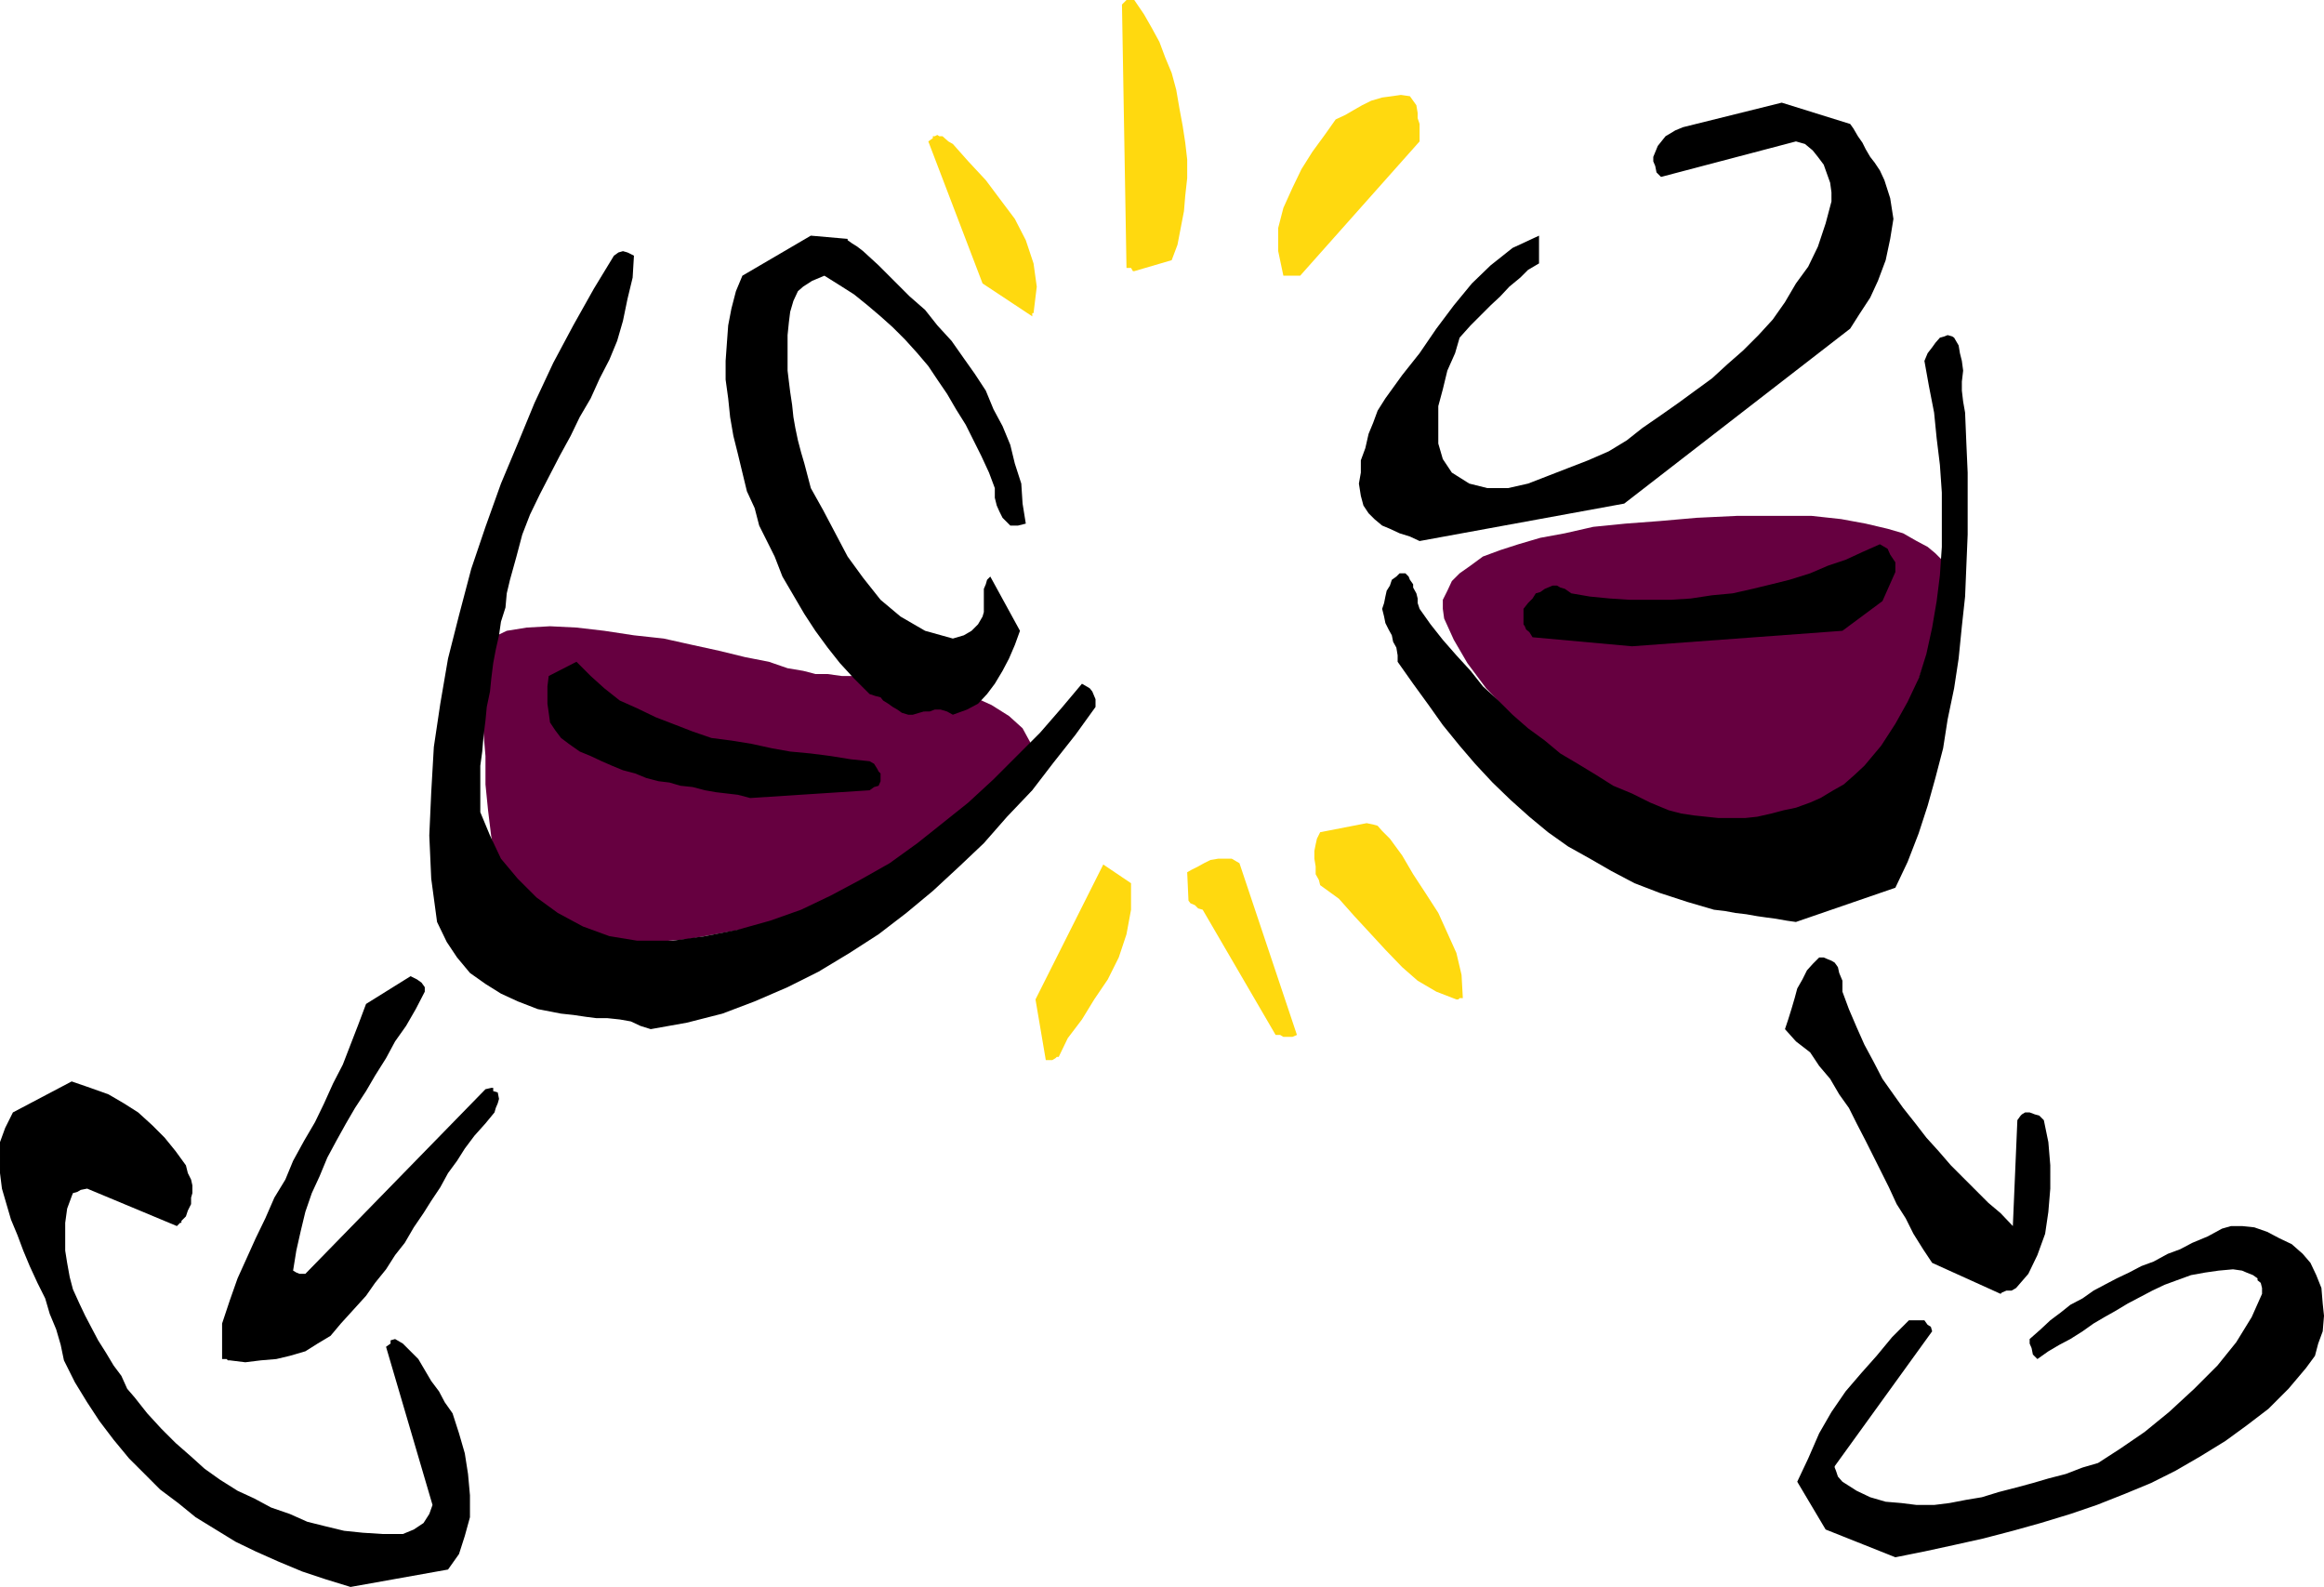 <svg xmlns="http://www.w3.org/2000/svg" width="360" height="245.801"><path fill="#660040" d="M301.703 90.3v-1.698l-.5-1-.402-.899-1-1-1.2-1-1.699-.902-2.101-1.2-2.399-.699-3.402-.8-3.797-.7-4.601-.5h-11.5l-6.301.301-5.7.5-5.3.399-5 .5-4.399 1-3.8.699-3.399 1-2.8.902-2.7 1-1.902 1.399-1.7 1.199L224.903 90l-.699 1.5-.703 1.402v1.399l.203 1.5 1.5 3.3 2.098 3.602 2.902 3.899 3.399 3.601 3.3 3.598 3.399 3.3 3.101 2.7 2.598 1.902 1.203 1.2 1.5 1 1.399.898L252 126l2 1.5 2.102 1.203 2.199 1.2 2.402.898 2.399 1 2.398.902 2.402.797 2.399.402 2.402.301h4.797l2.102-.5 2.199-1.203 2.402-1.7 1.899-2.398L288 125.5l2-3.598 1.902-3.601 1.7-3.801 1.601-3.797 1.5-3.902 1.2-3.598 1.199-3.601L300 96.5l.8-2.598.403-2 .5-1.199v-.402m-227 9.601v9.801l.2 3.797.3 3.602v4.398l.399 4 .5 4.102.699 3.898.8 3.3 1.2 3.102.902 2.399 1.7 2L82.8 145.5l2.402.402 2.899.301 3.898.2 4.3-.2 4.802-.3 5.3-.403 11-2 5.801-1.398 5.7-1.399 5.8-2 5.297-2.402 5-2.598 4.602-2.902 3.8-3.098 3.098-3.601 2.402-3.602 1-2.898-.3-2.602-1.2-2.2-2.101-1.898-2.7-1.699-3.101-1.402-3.297-1-3.601-.899-3.602-.5-3.598-.5-3.199-.199h-2.8l-2.2-.3H126.3l-.7-.2-1.199-.3L122 103.5l-2.898-1-3.602-.7-4.098-1-4.101-.898-4.5-1-4.598-.5-4.601-.699-4.301-.5L85.203 97l-3.601.203-3.102.5-2.098 1-1.699 1.2"/><path d="m54.3 245.8 15.102-2.698 1.7-2.399.898-2.8.8-2.903v-3.398l-.3-3.301-.5-3.2-.898-3.101-1-3.098-1.2-1.699L68 215.5l-1.2-1.598-1-1.699-1-1.703-2.398-2.398-1.199-.7-.703.2v.5l-.7.5 7.2 24.5-.5 1.398-.898 1.402-1.5 1-1.7.7h-3.101l-3.098-.2-2.902-.3-2.899-.7-2.8-.699-2.7-1.203-2.902-1-2.598-1.398-2.601-1.2-2.7-1.699-2.398-1.703-2.101-1.898-2.399-2.102L25 221.3l-2.2-2.398-1.898-2.402-1.199-1.398-.902-2-1.2-1.602-1.199-2-1.199-1.898-1-1.899-1-1.902-.902-1.899-1-2.199-.5-1.902-.399-2.2-.3-1.898v-4.3l.3-2.2.7-1.902.199-.5.699-.2.5-.3 1-.2 13.902 5.801.5-.5h.2v-.3l.699-.7.3-.902.5-1v-1l.2-.7v-1.198l-.2-.899-.5-1-.3-1.203-1.598-2.2-1.703-2.097-1.898-1.902-2.2-2-2.199-1.399-2.402-1.402-2.801-1-2.898-1L2 172.3l-1.2 2.403-.8 2.2v4.8l.3 2.399.7 2.398.703 2.402 1 2.399.899 2.402 1 2.399 1.199 2.601L7 201.102l.703 2.398 1 2.402.7 2.399.5 2.402 1.699 3.399 1.898 3.101 1.902 2.899 2.2 2.898L20 225.902l2.402 2.399 2.399 2.402 2.8 2.098 2.7 2.199 3.101 1.902 3.098 1.899 3.102 1.5 3.601 1.601 3.598 1.5 3.601 1.2 3.899 1.199m239.301-4.598 4.5-.902 4.601-1 4.5-1 4.598-1.2 4.3-1.199 4.602-1.402 4.098-1.398 4.3-1.7 4.102-1.699 3.797-1.902 3.8-2.2 3.903-2.398 3.297-2.402 3.402-2.598 3.098-3.101 2.703-3.2 1.399-1.902.5-1.898.699-1.899.199-2.402-.2-1.899-.198-2.402-.801-2-.899-1.898-1.199-1.399-1.703-1.5-1.898-.902-1.899-1-2-.7-1.902-.199h-1.7l-1.398.399L342 191.5l-2.398 1-1.899 1-1.902.703-2.2 1.2-1.898.699-1.902 1-1.899.898-1.902 1-1.7.902-1.698 1.2-1.899 1-1.5 1.199-1.601 1.199-1.5 1.402-1.7 1.5v.7l.301.699.2 1 .699.699 1.699-1.2 1.699-1 1.703-.898 1.899-1.199L324.3 205l1.699-1 1.602-.898 2-1.2 1.898-1 1.902-1L335.3 199l1.902-.7 2.2-.8 2.199-.398 2.101-.301 2.2-.2 1.398.2.699.3 1 .399.703.5v.3l.5.403.2.797v.902L348.8 204l-2.399 3.902-2.902 3.598-3.598 3.602-3.902 3.601-3.797 3.098-3.8 2.601-3.403 2.2-2.398.699-2.602 1-2.7.699-2.398.703-2.601.7-2.7.699-2.601.8-2.398.399-2.602.5-2.398.3h-2.7l-2.402-.3-2.398-.2-2.399-.699-2.101-1-2.2-1.402-.699-.797-.3-.902-.2-.5v-.2l15.098-20.898-.2-.703-.5-.297-.5-.703h-2.398l-2.601 2.602-2.399 2.898-2.402 2.703-2.399 2.797-2.199 3.203L281.8 222l-1.7 3.902-1.699 3.598 4.399 7.402 10.8 4.301"/><path d="M35.602 210.703 38 211l2.402-.297 2.399-.203 2.101-.5 2.399-.7 1.902-1.198 2-1.2L52.801 205l2-2.2 1.902-2.097 1.399-2 1.699-2.101 1.402-2.2 1.5-1.902 1.399-2.398 1.5-2.2L66.8 186l1.402-2.098 1.2-2.199 1.398-1.902 1.2-1.899 1.5-2L75.203 174l1.399-1.7.199-.698.3-.7.2-.699-.2-1-.699-.203v-.5h-.3l-.899.203-27.902 28.598h-.899l-.5-.2-.5-.3.5-3.098.7-3.101.699-2.899 1-2.902 1.199-2.598 1.203-2.902 1.399-2.598 1.5-2.703L55 171.602 56.703 169l1.399-2.398 1.699-2.7 1.402-2.601 1.7-2.399 1.5-2.601 1.398-2.7v-.699l-.5-.699-.7-.5-1-.5-6.898 4.297-1.203 3.203-1.2 3.098-1.198 3.101-1.5 2.899-1.399 3.101-1.402 2.899-1.7 2.902-1.699 3.098-1.199 2.902L42.5 185.5l-1.398 3.203-1.5 3.098-1.399 3.101L36.801 198l-1.2 3.402L34.403 205v5.5h.7l.199.203h.3m274.3-10.301.2-.199.699-.3h.8l.7-.403 1.902-2.2 1.399-2.898 1.199-3.3.5-3.399.3-3.601V180.5l-.3-3.598-.7-3.402-.699-.7-.699-.198-.8-.301h-.7l-.5.3-.203.2-.5.699-.7 16.402-1.898-2-1.902-1.601-3.898-3.899-1.899-1.902-1.902-2.2-1.899-2.097-1.699-2.203-1.902-2.398-1.5-2.102-1.7-2.398-1.398-2.7-1.402-2.601-1.2-2.7-1.199-2.8-1-2.7v-1.699l-.5-1.199-.199-.902-.5-.7-.5-.3-.5-.2-.703-.3h-.7l-1 1-.898 1-.699 1.402-.8 1.399-.403 1.5-.5 1.699-.5 1.601-.5 1.5 1.703 1.899 2.2 1.699 1.398 2.102 1.699 2 1.402 2.398 1.5 2.102 1.2 2.398 1.398 2.703 1.203 2.399 1.2 2.398 1.199 2.402 1.199 2.598 1.402 2.203 1.2 2.399 1.5 2.398 1.398 2.102 10.601 4.8"/><path fill="#ffd90f" d="M162.8 164.203h.2l.5-.3.203-.2H164l1.402-2.902 2.2-2.899 1.898-3.101 2.102-3.098 1.699-3.402 1.199-3.598.703-3.8V136.8l-4.3-2.899-10.5 20.899 1.597 9.402h.8m36-3.6h1.403l.7-.301L192 133.703l-1.2-.703h-2.097l-1.203.203-1 .5-.898.5-1 .5-.7.399.2 4.398.3.402.7.301.5.5.699.2 11.3 19.398h.7l.5.3"/><path d="m100.8 159.402 5.602-1 5.5-1.402 5-1.898 5.098-2.2 4.8-2.402 4.802-2.898 4.5-2.899 4.3-3.3L144.5 138l4.102-3.797 3.8-3.601L156 126.5l3.902-4.098 3.301-4.3 3.399-4.301 3.101-4.301v-1.2l-.5-1.198-.402-.5-1.2-.7-3.199 3.801-3.3 3.797-3.602 3.602-3.598 3.601-3.902 3.598-4 3.199-3.898 3.102-4.301 3.101-4.598 2.598-4.5 2.402-4.601 2.2-4.801 1.699-5 1.398-5.098 1-5 .703h-5.5l-4.3-.703-4.102-1.5-3.899-2.098-3.3-2.402-2.899-2.898L77.602 133l-1.7-3.598-1.5-3.601v-7.2l.301-2.199.2-2.402.3-2.398.2-2.102.5-2.398.199-2 .3-2.399.399-2.101.5-2.2.3-2.101.7-2.2.199-2.199.5-2.101 1-3.598.902-3.402 1.2-3.098 1.5-3.101 1.601-3.102 1.5-2.898 1.7-3.102 1.398-2.898 1.699-2.899 1.402-3.101 1.5-2.899 1.2-2.902.898-3.098.703-3.402L98 43l.203-3.398-1-.5-.703-.2-.7.2-.698.5L92 44.703l-3.2 5.7-3.097 5.8-2.902 6.2-2.598 6.3-2.601 6.2-2.399 6.699-2.203 6.5-1.898 7.199-1.7 6.699-1.199 7-1 6.703-.402 7-.301 6.7.3 6.699.903 6.699 1.5 3.101 1.598 2.399 2 2.402 2.402 1.7 2.399 1.5 2.601 1.199 3.098 1.199 3.601.699 1.899.203 2 .297 1.601.203h1.7l1.898.2 1.703.3 1.5.7 1.598.5"/><path fill="#ffd90f" d="M225.602 154.8h.3l.2-.198h.5l-.2-3.602-.8-3.398-1.399-3.102-1.402-3.098-2-3.101-1.899-2.899-1.699-2.902-1.902-2.598-1.2-1.199-.699-.8-.699-.2-1-.203-7.203 1.402-.5 1-.2.899-.198 1V133l.199 1.203v1.2l.5.898.199.8 2.902 2.102 2.399 2.7 2.402 2.597 2.399 2.602 2.601 2.699 2.399 2.101 2.898 1.7 3.102 1.199"/><path d="m278.203 142.8 15.399-5.3 1.898-4 1.703-4.398 1.399-4.301 1.199-4.301 1.199-4.598.703-4.5 1-4.8.7-4.602.5-5 .5-4.598.398-9.601v-9.598l-.2-4.5-.199-4.8-.3-1.7-.2-1.703v-1.398l.2-1.7-.2-1.5-.3-1.199-.2-1.203-.699-1.2-.3-.198-.7-.2-.5.2-.703.199-.7.8-.5.7-.698.902-.5 1.2.699 3.898.8 4.101.399 4 .5 4.098.3 4.3v8.403l-.3 4.399-.5 4-.7 4.101-.898 4.098-1.199 3.8-1.703 3.602-1.898 3.399-2.2 3.398-2.601 3.102-1.5 1.398-1.7 1.5-1.601.902-2 1.2-1.598.699-2.199.8-1.902.399-1.899.5-2.199.5-1.902.203h-4.098l-1.902-.203-1.899-.2-2-.3-1.902-.5-2.898-1.2-2.801-1.398-2.899-1.199-2.699-1.703-2.8-1.7-2.7-1.597-2.402-2-2.598-1.902-2.402-2.098-2.2-2.203-2.398-2.2-1.902-2.398-2.2-2.402-2.101-2.398-1.898-2.399-1.7-2.402-.3-.899v-.699l-.2-.8-.5-.903v-.5l-.5-.7-.199-.5-.5-.5h-.902l-.5.5-.7.5-.3.903-.5.797-.2.902-.199 1-.3.899.3 1.199.2 1 .5 1 .5.902.199 1 .5.899.199 1.199v1l2.402 3.402 2.399 3.301 2.199 3.098 2.602 3.199 2.398 2.8 2.703 2.903 2.797 2.7 2.902 2.597 2.899 2.402 3.101 2.2 3.399 1.898 3.3 1.902 3.602 1.899 3.899 1.5 4.3 1.402 4.098 1.2 1.703.199 1.598.3 1.699.2 1.703.3 1.399.2 1.5.199 1.699.3 1.402.2m-162-19.199 18.5-1.2.7-.5.699-.199.3-.703v-1.2l-.3-.3-.2-.398-.5-.801-.699-.399-2.902-.3-3.098-.5-3.101-.399-3.2-.3-2.8-.5-3.2-.7-3.101-.5-3.098-.402-2.902-1-3.098-1.2-2.601-1-2.899-1.398L96 108.5l-2.398-1.898-2.102-1.899-2.2-2.203-4.3 2.203-.2 1.598V109l.2 1.402.203 1.5.797 1.2.902 1.199 1.2.902 1.699 1.2 1.699.699 1.703.8 1.598.7 1.699.699 1.902.5 1.7.699 1.898.5 1.703.203 1.7.5 1.898.2 1.902.5 1.7.3 3.398.399 1.902.5m24.5-12.899h.7l1-.3.699-.2H144l.8-.3h.903l1 .3.899.5 2.199-.8L151.5 109l1.402-1.5 1.2-1.598 1.199-2 1-1.902.902-2.098.797-2.199-4.598-8.402-.5.5-.199.699-.3.703v3.598l-.2.699-.703 1.203-1 1-1.2.7-1.698.5-4.301-1.2L139.5 95.5l-3.098-2.598-2.699-3.402-2.402-3.297-1.899-3.601L127.5 79l-1.898-3.398-.5-1.899-.5-1.902-.5-1.7-.5-1.898-.399-1.902-.3-1.7-.2-1.898-.3-2-.2-1.601-.203-1.7v-5.5l.203-2 .2-1.601.5-1.7.699-1.5.8-.699 1.399-.902 1.902-.797 2.399 1.5 2.199 1.399 2.101 1.699 2 1.699 1.899 1.703 1.902 1.899 1.899 2.101 1.699 2 1.402 2.098 1.5 2.199 1.399 2.402 1.5 2.399 1.199 2.402L152 70.602l1.203 2.601.899 2.399v1.5l.3 1.199.399.902.5 1 1.199 1.2h1.203l1.2-.301-.5-3.102-.2-3.098-1-3.101-.703-2.899L155.3 66l-1.398-2.598-1.199-2.902L151 57.902l-1.7-2.402-1.898-2.7-2.199-2.398L143.301 48l-2.399-2.098-4.8-4.8-2.399-2.2-.902-.699-.801-.5-.7-.5V37l-5.698-.5L115 42.703l-1 2.399-.7 2.699-.5 2.601-.198 2.7-.2 2.8v2.899l.399 2.902.3 2.899.5 2.898.7 2.8.699 2.903.703 2.899 1.2 2.601.699 2.7L118.8 83.8l1.2 2.403 1.203 3.098 1.7 2.902 1.699 2.899 1.699 2.601 1.902 2.598 1.899 2.402 2.199 2.399 2.402 2.398.899.3.8.2.399.5.8.5.7.5.699.402.703.5 1 .301"/><path d="m252.8 100.102 32.602-2.399 6.2-4.601 2-4.5v-1.5l-.801-1.2-.399-.902-1.199-.7-2.703 1.2-2.598 1.203-2.699.899-2.8 1.199-3.2 1-2.8.699-2.903.703-3.098.7-3.199.3-3.3.5-3.102.2H252.5l-3.098-.2-3.101-.3-2.899-.5-1-.7-.699-.203-.5-.297h-.703l-.7.297-.5.203-.698.5-.7.2-.5.8-.699.7-.703.898v2.402l.203.297.2.5.5.402.5.801 15.398 1.399M219.902 83.8l31.7-5.8 35-27.098L288 48.703l1.703-2.601 1.2-2.602 1.199-3.2.699-3.3.5-3.098-.5-3.199-.899-2.8-.699-1.5-.8-1.2-.7-.902-.703-1.2-.5-1-.7-1-.698-1.199-.5-.699-10.602-3.3-15.297 3.8-1.203.5-1.5.899-1.2 1.5-.698 1.699V25l.3.703.2 1 .699.7 20.902-5.5 1.399.398 1.199 1 .8 1 .899 1.199.5 1.402.5 1.399.203 1.5v1.402l-.902 3.399-1.2 3.601-1.5 3.098-1.898 2.601-1.703 2.899-1.898 2.699-2.2 2.402L270 54.301l-2.398 2.101-2.399 2.2-2.601 1.898L260 62.402l-2.7 1.899-2.898 2L252 68.203l-2.797 1.7L246 71.3l-3.098 1.199-3.101 1.203-3.098 1.2-3.101.699h-3.2l-2.8-.7-2.7-1.699-1.402-2.101-.7-2.399v-5.8l.7-2.602.703-2.899 1.2-2.699.699-2.402 1.699-1.899 3.101-3.101 1.5-1.399 1.399-1.5L235.5 43l1.203-1.2 1.7-1v-4.3l-4.102 1.902-3.399 2.7-2.902 2.8-2.797 3.399-2.703 3.601-2.598 3.801-2.699 3.399-2.601 3.601-1.2 1.899-.699 1.898-.703 1.703-.5 2.2-.7 1.898v1.902l-.3 1.7.3 1.898.403 1.5L212 79.5l.902.902 1.2 1 1.199.5 1.5.7 1.601.5 1.5.699"/><path fill="#ffd90f" d="M200.203 42.703h1.2l18.5-20.8v-2.7l-.301-.902V17.5l-.2-1.2-1-1.398-1.402-.199-1.398.2-1.5.199-1.7.5L211 16.3l-1.398.8-1.2.7-1.5.699-1.699 2.402-1.902 2.598-1.7 2.703-1.398 2.899-1.402 3.101L198 35.3v3.601l.8 3.801h1.403m-24.5-.702 5.797-1.7.902-2.398.5-2.601.5-2.598.2-2.402.3-2.7v-2.898l-.3-2.601-.399-2.602-.5-2.7-.5-2.898-.703-2.601-1-2.399-.898-2.402-1.2-2.2-1.199-2.097-1.5-2.203H174.5l-.5.5-.2.203.7 40.797h.703l.297.5h.203m-15.601 6.5.5-4.098-.5-3.601-1.2-3.598-1.699-3.3-2.402-3.2-2.098-2.8L150 25l-2.398-2.7-.7-.398-.902-.8h-.5l-.297-.2-.402.2h-.301v.3l-.7.5 8.403 22 7.7 5.098v-.5h.199"/></svg>
